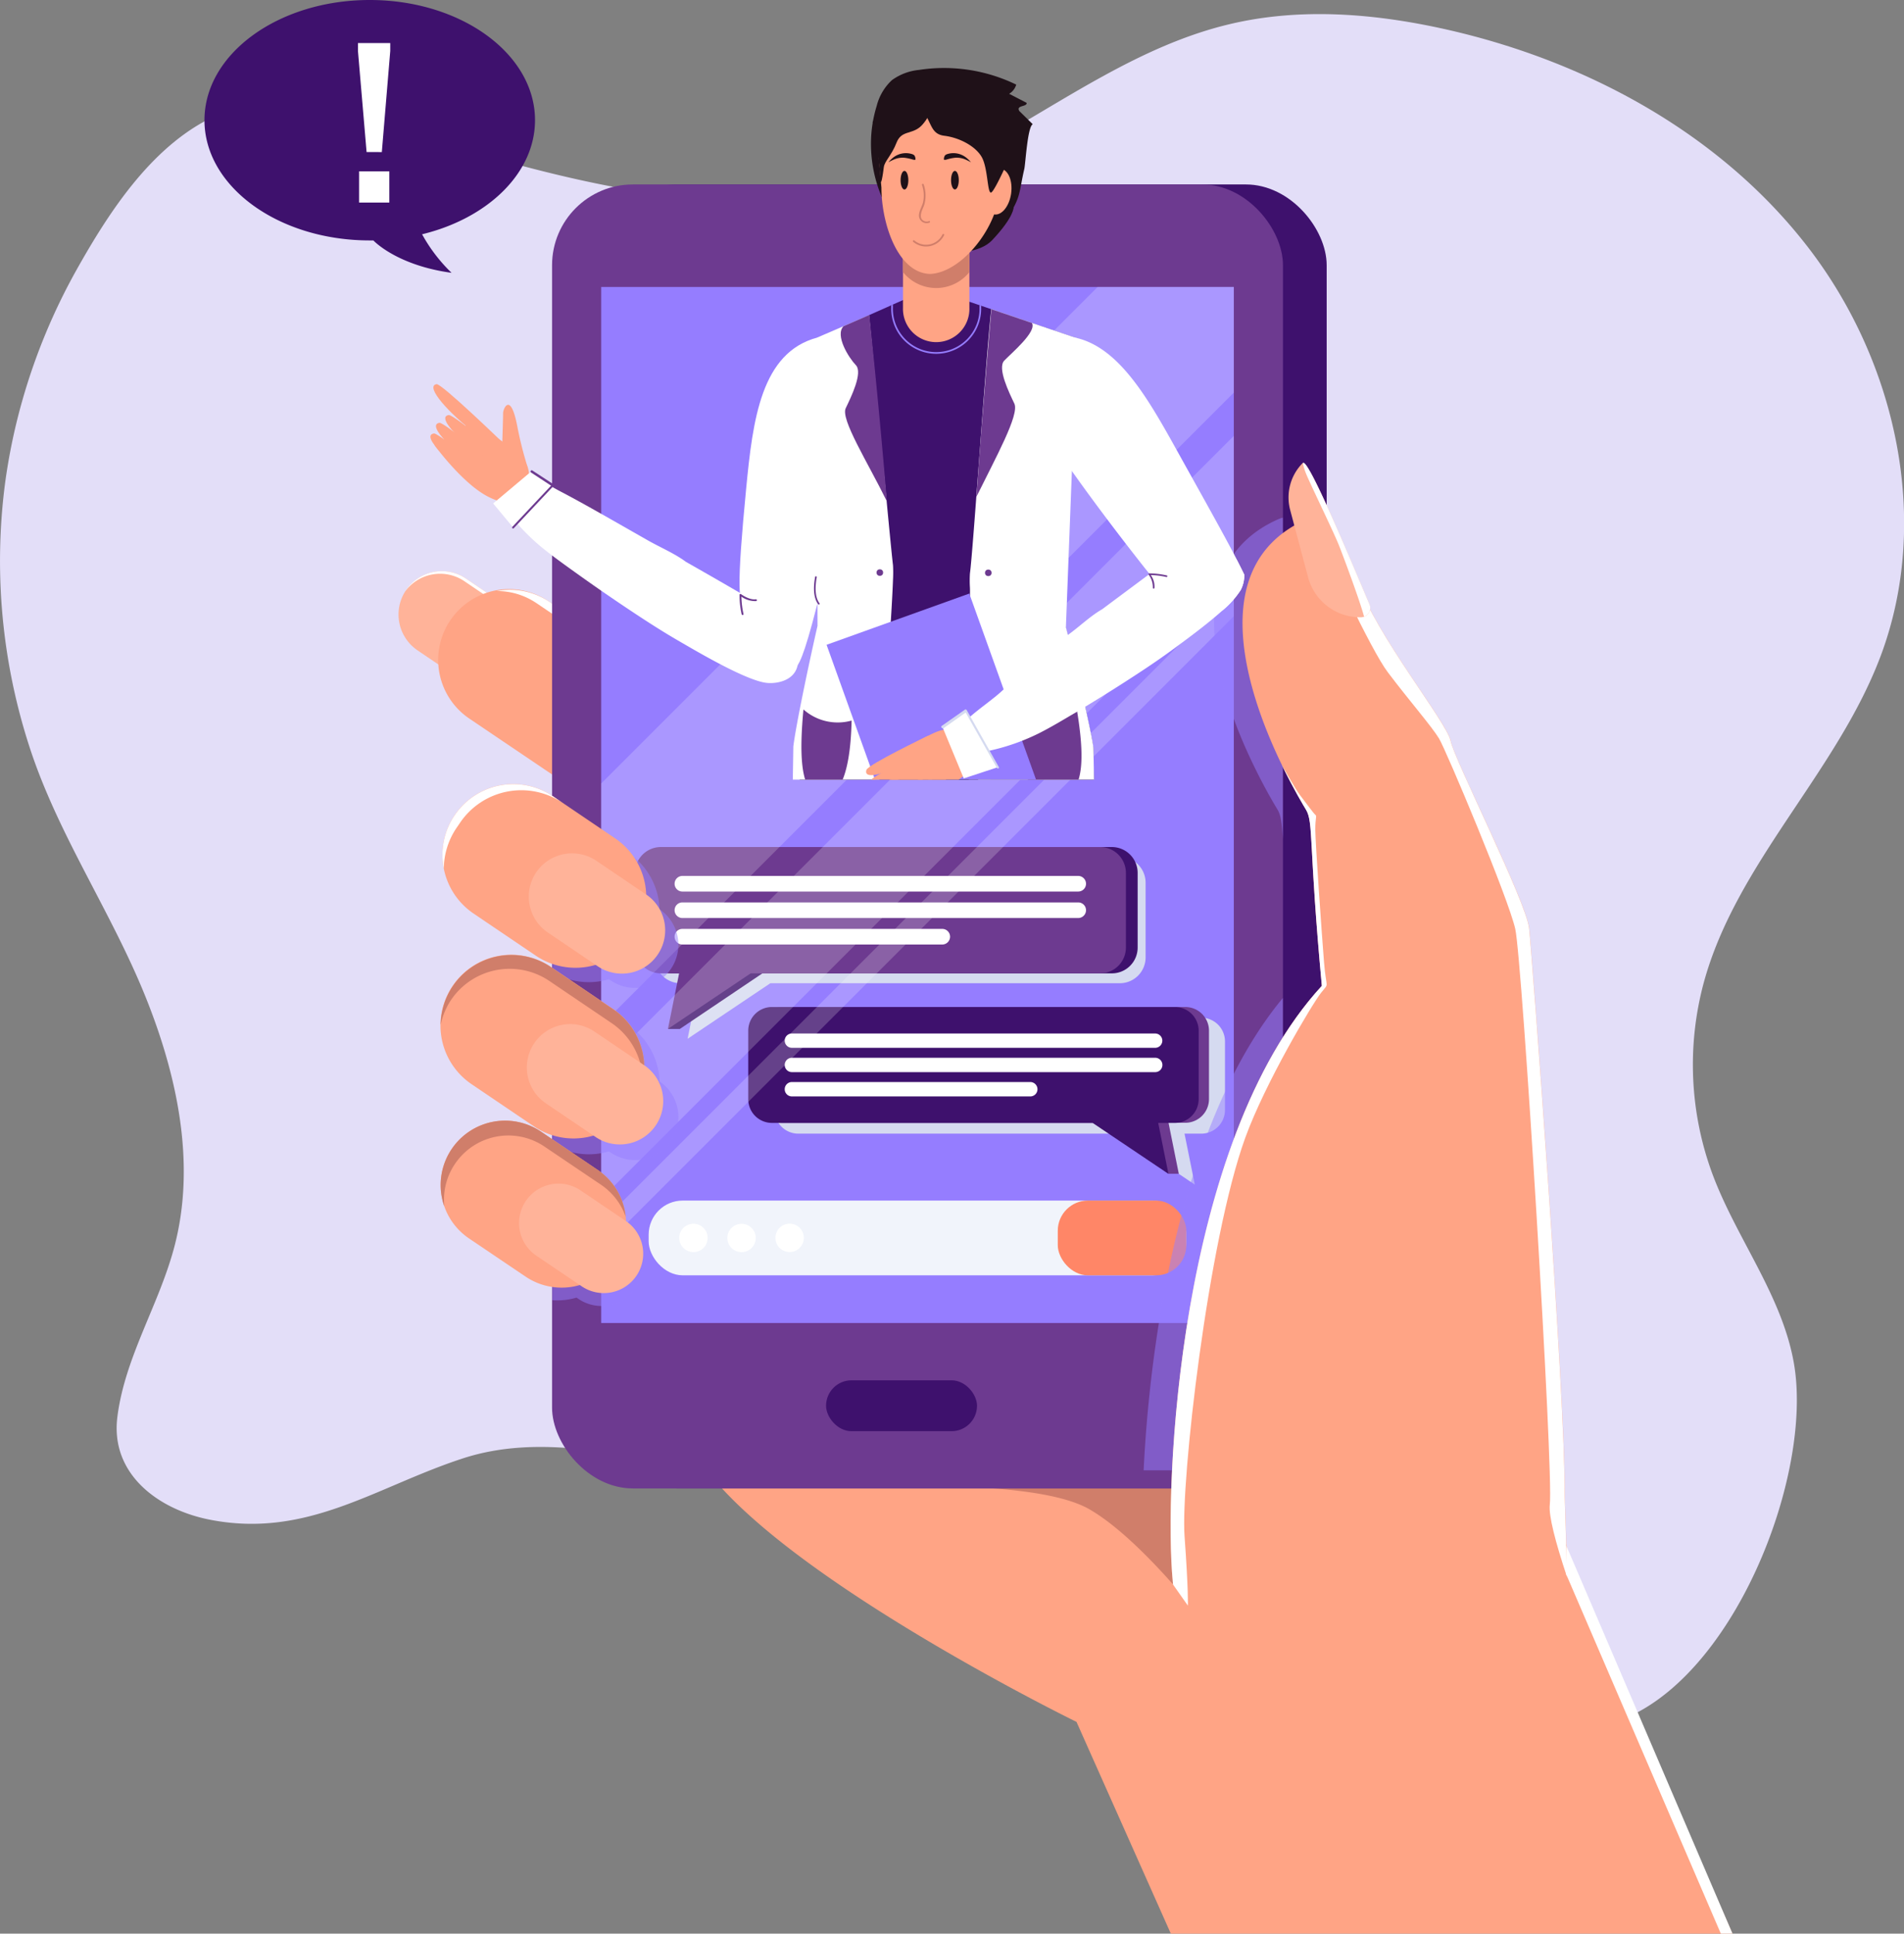 <svg id="Ebene_1" data-name="Ebene 1" xmlns="http://www.w3.org/2000/svg" xmlns:xlink="http://www.w3.org/1999/xlink" viewBox="0 0 452.18 459.15"><rect x="0" y="0" width="452.18" height="459.15" fill="#808080" stroke="none"/><defs><style>.cls-1{fill:none;}.cls-2{fill:#e3def8;}.cls-3{fill:#ffb399;}.cls-16,.cls-4{fill:#fff;}.cls-5{fill:#ffa485;}.cls-6{opacity:0.5;}.cls-7{fill:#104892;}.cls-8{fill:#d07e6a;}.cls-9{fill:#3e116d;}.cls-10{fill:#6d3a90;}.cls-11{fill:#957dff;}.cls-12{fill:#1e2144;}.cls-13{fill:#f1f4fb;}.cls-14{fill:#ff8667;}.cls-15{fill:#d5daf0;}.cls-16{opacity:0.2;}.cls-17{clip-path:url(#clip-path);}.cls-18{fill:#1f1118;}.cls-19{fill:#12244c;}</style><clipPath id="clip-path" transform="translate(-187.94 -78.07)"><rect class="cls-1" x="282.58" y="84.18" width="217.18" height="179" transform="translate(782.34 347.37) rotate(180)"/></clipPath></defs><path class="cls-2" d="M193.29,173a140.78,140.78,0,0,0-4.17,20,142.8,142.8,0,0,0,5.76,62.23c6.74,20.93,19.46,39.24,27.65,59.61,7.49,18.63,11.92,39.35,6.94,58.8-3.57,14-11.9,26.57-13.67,41-1.65,13.56,9.88,22,22.2,24.33,23,4.41,39.16-7.82,59.72-14.55,18.21-6,37.93-.93,56.71,2.9,26.7,5.45,53.87,8.38,80.6,13.72,32.85,6.55,61.91,19,91.17,34.83,14.35,7.78,28.18,16.66,45.15,11.14,28-9.09,47.43-58.6,42.58-85.46-2.88-16-13.55-29.36-19.25-44.56a74.85,74.85,0,0,1-2.09-45.68c7.79-28.44,31.63-49.89,42-77.51,12-32,3.77-69.53-17-96.67s-52.58-44.44-85.88-52c-17-3.85-34.76-5.35-51.67-1.34-21.18,5-39.32,18.17-58.35,28.73-44.56,24.7-94.39,10.19-139.76-3.84-13.45-4.16-27.93-9.4-41.67-3.61-15.58,6.56-26.2,22.9-34.21,37.2A144,144,0,0,0,193.29,173Z" transform="translate(-187.94 -78.07)"/><path class="cls-3" d="M313.21,237.74h0a10.29,10.29,0,0,1-14.27,2.77l-11.82-8a10.28,10.28,0,0,1-2.77-14.28h0a10.28,10.28,0,0,1,14.28-2.77l11.82,8A10.3,10.3,0,0,1,313.21,237.74Z" transform="translate(-187.94 -78.07)"/><path class="cls-4" d="M310.44,223.46l-11.82-8a10.28,10.28,0,0,0-14.28,2.77h0l-.2.31a10.29,10.29,0,0,1,14.07-2.47l11.82,8a10.28,10.28,0,0,1,3,14c.07-.1.15-.2.21-.3h0A10.29,10.29,0,0,0,310.44,223.46Z" transform="translate(-187.94 -78.07)"/><path class="cls-5" d="M365.43,273h0a16.81,16.81,0,0,1-23.34,4.53l-.18-.13-10.53-7.11-31.74-21.43A16.81,16.81,0,1,1,318.45,221l12.93,8.72,10.53,7.12,19,12.82A16.81,16.81,0,0,1,365.43,273Z" transform="translate(-187.94 -78.07)"/><path class="cls-4" d="M360.91,249.66,318.45,221a16.74,16.74,0,0,0-12.51-2.59,16.77,16.77,0,0,1,9.41,2.88L357.8,250a16.81,16.81,0,0,1,4.52,23.34h0a16.74,16.74,0,0,1-10.82,7.11A16.79,16.79,0,0,0,365.43,273h0A16.81,16.81,0,0,0,360.91,249.66Z" transform="translate(-187.94 -78.07)"/><path class="cls-5" d="M599.38,537.22H466L443.6,486.94S378.66,455.19,357,428.72a48.27,48.27,0,0,1-7.3-11.41,7.31,7.31,0,0,1-.34-1C343.87,394.46,429.79,335.64,466,312c9.55-6.24,15.63-10,15.63-10l42.2,29.54,5.93,18.63,30.68,96.45a158.66,158.66,0,0,0,6.06,16Z" transform="translate(-187.94 -78.07)"/><g class="cls-6"><polygon class="cls-7" points="153.97 158.77 153.97 199.34 143.44 192.22 143.44 151.66 153.97 158.77"/></g><path class="cls-8" d="M529.71,350.14H466.3a.35.35,0,0,1-.35-.35V312c9.55-6.24,15.63-10,15.63-10l42.2,29.54Z" transform="translate(-187.94 -78.07)"/><path class="cls-8" d="M503.73,387.07l-22,86.27s-19.7-27.9-34.93-36.81-65.41-4.22-82.76-6.33a38.26,38.26,0,0,1-7-1.48,48.27,48.27,0,0,1-7.3-11.41,7.31,7.31,0,0,1-.34-1l45.82-12.8Z" transform="translate(-187.94 -78.07)"/><rect class="cls-9" x="141.49" y="43.8" width="173.58" height="309.63" rx="19.18"/><rect class="cls-10" x="131.11" y="43.8" width="173.58" height="309.63" rx="19.18"/><rect class="cls-11" x="142.78" y="68.14" width="150.24" height="246.01"/><path class="cls-12" d="M403.67,134a2.17,2.17,0,1,0,2.16-2.17A2.16,2.16,0,0,0,403.67,134Z" transform="translate(-187.94 -78.07)"/><rect class="cls-9" x="196.18" y="327.76" width="35.85" height="12.08" rx="6.04"/><rect class="cls-13" x="154.05" y="285.08" width="127.69" height="17.75" rx="8.09"/><rect class="cls-14" x="251.21" y="285.08" width="30.53" height="17.75" rx="7.16"/><path class="cls-15" d="M473.27,319.73H377.51a5.63,5.63,0,0,0-5.61,5.62v16.29a5.63,5.63,0,0,0,5.61,5.62h76.18l18,12.1-2.44-12.1h4a5.63,5.63,0,0,0,5.61-5.62V325.35A5.63,5.63,0,0,0,473.27,319.73Z" transform="translate(-187.94 -78.07)"/><path class="cls-10" d="M469.44,317.19H373.68a5.63,5.63,0,0,0-5.61,5.61v16.29a5.64,5.64,0,0,0,5.61,5.62h76.18l13.52,9.07,2.08,3h2.43l-2.44-12.1h4a5.63,5.63,0,0,0,5.61-5.62V322.8A5.62,5.62,0,0,0,469.44,317.19Z" transform="translate(-187.94 -78.07)"/><path class="cls-9" d="M467,317.19H371.25a5.62,5.62,0,0,0-5.61,5.61v16.29a5.63,5.63,0,0,0,5.61,5.62h76.18l18,12.1L463,344.71h4a5.64,5.64,0,0,0,5.61-5.62V322.8A5.63,5.63,0,0,0,467,317.19Z" transform="translate(-187.94 -78.07)"/><path class="cls-4" d="M462.27,326.88H376a1.71,1.71,0,0,1-1.7-1.7h0a1.7,1.7,0,0,1,1.7-1.7h86.28a1.7,1.7,0,0,1,1.7,1.7h0A1.71,1.71,0,0,1,462.27,326.88Z" transform="translate(-187.94 -78.07)"/><path class="cls-4" d="M462.27,332.65H376a1.71,1.71,0,0,1-1.7-1.7h0a1.71,1.71,0,0,1,1.7-1.71h86.28A1.71,1.71,0,0,1,464,331h0A1.71,1.71,0,0,1,462.27,332.65Z" transform="translate(-187.94 -78.07)"/><path class="cls-4" d="M432.61,338.42H376a1.71,1.71,0,0,1-1.7-1.7h0A1.71,1.71,0,0,1,376,335h56.62a1.72,1.72,0,0,1,1.71,1.71h0A1.71,1.71,0,0,1,432.61,338.42Z" transform="translate(-187.94 -78.07)"/><path class="cls-15" d="M349.52,281.54H453.89a6.14,6.14,0,0,1,6.12,6.12v17.76a6.13,6.13,0,0,1-6.12,6.12h-83l-19.65,13.19,2.66-13.19h-4.35a6.14,6.14,0,0,1-6.12-6.12V287.66A6.15,6.15,0,0,1,349.52,281.54Z" transform="translate(-187.94 -78.07)"/><path class="cls-9" d="M452,279.2H347.65a6.15,6.15,0,0,0-6.12,6.12v17.76a6.14,6.14,0,0,0,6.12,6.12H352l-1.41,7V316l-4,6.4h2.8L369,309.2h83a6.13,6.13,0,0,0,6.12-6.12V285.32A6.14,6.14,0,0,0,452,279.2Z" transform="translate(-187.94 -78.07)"/><path class="cls-10" d="M344.84,279.2H449.21a6.14,6.14,0,0,1,6.12,6.12v17.76a6.13,6.13,0,0,1-6.12,6.12h-83l-19.64,13.19,2.65-13.19h-4.35a6.14,6.14,0,0,1-6.12-6.12V285.32A6.15,6.15,0,0,1,344.84,279.2Z" transform="translate(-187.94 -78.07)"/><path class="cls-4" d="M444,289.77H350a1.85,1.85,0,0,1-1.85-1.85h0a1.86,1.86,0,0,1,1.85-1.86h94a1.87,1.87,0,0,1,1.86,1.86h0A1.86,1.86,0,0,1,444,289.77Z" transform="translate(-187.94 -78.07)"/><path class="cls-4" d="M444,296.06H350a1.86,1.86,0,0,1-1.85-1.86h0a1.85,1.85,0,0,1,1.85-1.85h94a1.86,1.86,0,0,1,1.86,1.85h0A1.87,1.87,0,0,1,444,296.06Z" transform="translate(-187.94 -78.07)"/><path class="cls-4" d="M411.73,302.35H350a1.86,1.86,0,0,1-1.85-1.86h0a1.85,1.85,0,0,1,1.85-1.85h61.72a1.85,1.85,0,0,1,1.85,1.85h0A1.86,1.86,0,0,1,411.73,302.35Z" transform="translate(-187.94 -78.07)"/><circle class="cls-4" cx="352.61" cy="372.03" r="3.37" transform="translate(-242.98 -16.78) rotate(-9.22)"/><circle class="cls-4" cx="176.11" cy="293.96" r="3.37"/><path class="cls-4" d="M378.84,372a3.37,3.37,0,1,1-3.37-3.37A3.37,3.37,0,0,1,378.84,372Z" transform="translate(-187.94 -78.07)"/><polygon class="cls-16" points="293.02 68.14 293.02 93.22 142.78 243.46 142.78 186.04 260.68 68.14 293.02 68.14"/><polygon class="cls-16" points="293.02 103.5 293.02 134.44 142.78 284.68 142.78 253.74 293.02 103.5"/><polygon class="cls-16" points="293.02 140.11 293.02 146.32 142.78 296.56 142.78 290.35 293.02 140.11"/><g class="cls-6"><path class="cls-11" d="M492.6,201v76.27c-.25-4-.48-5.64-1.26-6.95-.48-.8-2.94-4.84-5.73-10.63-8-16.53-18.66-47.36,5.81-58.29a6.61,6.61,0,0,1,.93-.34Z" transform="translate(-187.94 -78.07)"/></g><g class="cls-6"><path class="cls-11" d="M459.54,427.2c1.6-33,9.4-83.63,33.06-112.15v99.44a12.72,12.72,0,0,1-12.71,12.71Z" transform="translate(-187.94 -78.07)"/></g><path class="cls-5" d="M560.41,474.1l-74.2,21.45s-16.53-23.38-19.34-38.86c-.12-.65-.23-1.44-.33-2.35l-.08-.79v-.08c-2.11-22,1.19-104.1,35.41-141.3-3.17-34.11-1.93-38.77-3.78-41.85-.48-.8-2.93-4.84-5.73-10.63-8-16.53-18.65-47.36,5.82-58.29a6.08,6.08,0,0,1,.92-.34c4-1.1,7.12,3,11.21,14.93,4.39,12.84,21.27,33.58,22.15,38s17.94,38.15,18.64,44.48,8.64,111.4,8.46,134.79c.24,7.36.42,13.79.54,19.23C560.41,466.59,560.41,474.1,560.41,474.1Z" transform="translate(-187.94 -78.07)"/><g class="cls-6"><path class="cls-11" d="M349.05,302.41a10.29,10.29,0,0,1-16,8.51l-.5-.33a16.77,16.77,0,0,1-13.4-1.69v-40a16.65,16.65,0,0,1,3.26,1.71l14.78,10a16.81,16.81,0,0,1,7.39,13.35A10.28,10.28,0,0,1,349.05,302.41Z" transform="translate(-187.94 -78.07)"/></g><g class="cls-6"><path class="cls-11" d="M349.05,343.28a10.29,10.29,0,0,1-16,8.52l-.5-.33a16.77,16.77,0,0,1-13.4-1.7v-40a16.18,16.18,0,0,1,3.26,1.72l14.78,10a16.83,16.83,0,0,1,7.39,13.36A10.25,10.25,0,0,1,349.05,343.28Z" transform="translate(-187.94 -78.07)"/></g><g class="cls-6"><path class="cls-11" d="M340.58,378.41a9.78,9.78,0,0,1-15.25,8.1l-.47-.32a16.18,16.18,0,0,1-5.75.62V350.76l10.16,6.86a15.94,15.94,0,0,1,7,12.69A9.78,9.78,0,0,1,340.58,378.41Z" transform="translate(-187.94 -78.07)"/></g><path class="cls-5" d="M338.54,300.46h0A16.81,16.81,0,0,1,315.2,305l-14.78-10a16.81,16.81,0,0,1-4.52-23.34h0a16.81,16.81,0,0,1,23.34-4.53l14.77,10A16.81,16.81,0,0,1,338.54,300.46Z" transform="translate(-187.94 -78.07)"/><path class="cls-4" d="M296.34,274.69l.84-1.23a17.56,17.56,0,0,1,24.4-4.73l.29.19-2.63-1.78a16.81,16.81,0,0,0-23.34,4.53h0a16.71,16.71,0,0,0-2.56,12.65A17.51,17.51,0,0,1,296.34,274.69Z" transform="translate(-187.94 -78.07)"/><path class="cls-3" d="M344.15,304.73h0a10.28,10.28,0,0,1-14.28,2.77l-11.82-8a10.29,10.29,0,0,1-2.77-14.28h0a10.29,10.29,0,0,1,14.28-2.76l11.82,8A10.27,10.27,0,0,1,344.15,304.73Z" transform="translate(-187.94 -78.07)"/><path class="cls-5" d="M338.07,341h0a16.81,16.81,0,0,1-23.34,4.52l-14.78-10a16.81,16.81,0,0,1-4.52-23.34h0a16.81,16.81,0,0,1,23.34-4.52l14.77,10A16.81,16.81,0,0,1,338.07,341Z" transform="translate(-187.94 -78.07)"/><path class="cls-8" d="M295.06,315.51h0A16.81,16.81,0,0,1,318.4,311l14.78,10a16.82,16.82,0,0,1,7.4,14.15,16.81,16.81,0,0,0-7-17.43l-14.77-10a16.81,16.81,0,0,0-23.34,4.52h0a16.74,16.74,0,0,0-2.88,9.19A16.9,16.9,0,0,1,295.06,315.51Z" transform="translate(-187.94 -78.07)"/><path class="cls-3" d="M343.68,345.29h0a10.28,10.28,0,0,1-14.28,2.77l-11.82-8a10.29,10.29,0,0,1-2.76-14.28h0A10.28,10.28,0,0,1,329.09,323l11.82,8A10.28,10.28,0,0,1,343.68,345.29Z" transform="translate(-187.94 -78.07)"/><path class="cls-5" d="M334,377.1h0a15.3,15.3,0,0,1-21.23,4.11l-13.44-9.07a15.3,15.3,0,0,1-4.12-21.23h0a15.29,15.29,0,0,1,21.23-4.12l13.44,9.08A15.29,15.29,0,0,1,334,377.1Z" transform="translate(-187.94 -78.07)"/><path class="cls-8" d="M296,354.43h0a15.28,15.28,0,0,1,21.23-4.11l13.44,9.07a15.26,15.26,0,0,1,5.87,7.61,15.23,15.23,0,0,0-6.66-11.13l-13.44-9.08a15.29,15.29,0,0,0-21.23,4.12h0a15.26,15.26,0,0,0-1.75,13.61A15.19,15.19,0,0,1,296,354.43Z" transform="translate(-187.94 -78.07)"/><path class="cls-3" d="M339.09,381h0a9.36,9.36,0,0,1-13,2.51l-10.75-7.26a9.35,9.35,0,0,1-2.52-13h0a9.35,9.35,0,0,1,13-2.52L336.57,368A9.36,9.36,0,0,1,339.09,381Z" transform="translate(-187.94 -78.07)"/><path class="cls-4" d="M556,435.36c.94-7.74-6.56-129.41-8.2-136.71s-16.41-42.4-18.1-45.21-7-8.91-12.15-15.71c-4.07-5.37-14.34-27.59-18.47-36.67,4-1.1,7.12,3,11.21,14.93,4.39,12.84,21.27,33.58,22.15,38s17.94,38.15,18.64,44.48,8.64,111.4,8.46,134.79c.24,7.36.42,13.79.54,19.23C557.31,444.17,555.7,437.93,556,435.36Z" transform="translate(-187.94 -78.07)"/><path class="cls-3" d="M511.9,224.5a2.31,2.31,0,0,1-.92.15,12.81,12.81,0,0,1-12.3-9.2l-4.35-16.33a11.58,11.58,0,0,1,3-11.11l.05,0c1.31-1.33,13.13,27.41,15.82,33.62A2.21,2.21,0,0,1,511.9,224.5Z" transform="translate(-187.94 -78.07)"/><path class="cls-4" d="M511.9,224.5c-1-3.75-4.89-14.22-6-17-1.29-3.22-6.8-14.53-7.73-16.82a14.13,14.13,0,0,1-.83-2.66l.05,0c1.31-1.33,13.13,27.41,15.82,33.62A2.21,2.21,0,0,1,511.9,224.5Z" transform="translate(-187.94 -78.07)"/><path class="cls-4" d="M501.68,313.81c-2.05,2.58-13.24,21.33-18,34.41-8.86,24.42-15.36,81.75-14.42,94.64s.79,16.47.79,16.47l-3.52-5-.08-.79v-.08c-2.11-22,1.19-104.1,35.41-141.3-3.17-34.11-1.93-38.77-3.78-41.85-.48-.8-2.93-4.84-5.73-10.63,0,0,3.24,5.82,4.35,7.23s3.17,4.28,3.61,4.63,0,.53,0,3.52,1.55,25,2.08,31.59S503.73,311.23,501.68,313.81Z" transform="translate(-187.94 -78.07)"/><polygon class="cls-4" points="371.97 367.01 411.45 459.15 408.68 459.15 371.97 373.86 371.97 367.01"/><path class="cls-9" d="M315,106.61c0-15.76-17.58-28.54-39.25-28.54s-39.25,12.78-39.25,28.54,17.57,28.55,39.25,28.55h.86s5.45,5.9,18.57,7.69a38.36,38.36,0,0,1-7-9.15C303.72,129.93,315,119.22,315,106.61Z" transform="translate(-187.94 -78.07)"/><path class="cls-4" d="M275,114.17l-2.05-24V88.29h7.67v1.89l-2,24Zm-1.78,12v-7.41h7.18v7.41Z" transform="translate(-187.94 -78.07)"/><g class="cls-17"><path class="cls-18" d="M428.66,127.26s.22,2.2-5.1,7.85c-3,3.17-9.19,2.94-9.19,2.94Z" transform="translate(-187.94 -78.07)"/><path class="cls-18" d="M396.14,103.24a12.54,12.54,0,0,1,3.61-6.13,13,13,0,0,1,6.38-2.43,39.26,39.26,0,0,1,23.15,3.48,3.68,3.68,0,0,1-1.68,2.18l4.15,2.15c.14.88-1.88.59-1.91,1.47a1,1,0,0,0,.37.66l3,2.95c-1.23.54-1.72,9.26-2,10.58-1.28,5.52-.76,6.62-3.86,11.36-2.33,3.58-6.92,3.7-11,4.88a25.91,25.91,0,0,1-12.68.17,4.63,4.63,0,0,1-3-1.55c-.51-.76-.28-1.45-.42-2.29-.33-2.05-2.18-4.15-3-6.1A32.43,32.43,0,0,1,394.81,111,30.48,30.48,0,0,1,396.14,103.24Z" transform="translate(-187.94 -78.07)"/><rect class="cls-15" x="401.91" y="255.62" width="21.23" height="61.41" transform="translate(637.11 494.58) rotate(180)"/><polygon class="cls-5" points="241.56 382.73 241.69 383.61 243.09 393.07 244.84 404.87 260.54 404.87 261.13 393.07 261.61 383.61 261.61 383.51 241.56 382.73"/><rect class="cls-4" x="241.56" y="407.43" width="22.11" height="3.12"/><path class="cls-19" d="M451.6,485.5a12.86,12.86,0,0,0-12.06-7.66c-4.65,0-10.05,2.76-10.05,7.66Z" transform="translate(-187.94 -78.07)"/><polygon class="cls-8" points="241.69 383.61 243.09 393.07 261.13 393.07 261.61 383.61 241.69 383.61"/><polygon class="cls-18" points="259.64 177.55 263.66 389.79 238.69 389.79 220.78 178.12 259.64 177.55"/><polygon class="cls-5" points="179.69 393.07 178.66 404.87 196.65 404.87 198.4 393.07 199.8 383.61 199.93 382.73 179.69 393.07"/><polygon class="cls-8" points="180.25 383.61 179.69 393.07 198.4 393.07 199.8 383.61 180.25 383.61"/><path class="cls-18" d="M378,255.62h0c.27.09,30.55,9.79,30.72,9.79.69,0,38.58-9.7,38.85-9.79h0C446.94,251,443.64,237,441,227h0c-1.54-6-2.85-10.54-3.22-11H387.76c-.37.46-1.67,5-3.22,11h0C381.93,237,378.63,251,378,255.62Z" transform="translate(-187.94 -78.07)"/><polygon class="cls-9" points="193.97 80.34 196.61 148.9 196.61 148.9 250.81 148.9 255.74 80.34 233.01 72.6 232.62 72.47 220.78 68.44 212.06 72.31 211.67 72.49 193.97 80.34"/><path class="cls-5" d="M402.39,136.51v14.63a7.89,7.89,0,1,0,15.77,0V136.51Z" transform="translate(-187.94 -78.07)"/><path class="cls-11" d="M399.6,150.56v.51a10.68,10.68,0,1,0,21.35,0v-.4l-.39-.13v.53a10.29,10.29,0,1,1-20.57,0v-.69Z" transform="translate(-187.94 -78.07)"/><path class="cls-8" d="M402.39,136.51v6.17a10.11,10.11,0,0,0,15.77,0v-6.17Z" transform="translate(-187.94 -78.07)"/><rect class="cls-4" x="163.8" y="407.43" width="33.2" height="3.12"/><polygon class="cls-18" points="179.88 389.79 211.01 389.79 220.78 178.12 213.93 178 190.06 177.55 188.9 238.96 179.88 389.79"/><path class="cls-4" d="M430.37,168.86c.55,7.36,26.34,40.31,31.53,46.69.48.58.78.94.88,1,1.11,1.14,5.3,2.54,10.13,4.46,2,.8,3.8,1.48,5.36,2a21.35,21.35,0,0,0,4.34-4.85,7.63,7.63,0,0,0,.85-3.63c-.53-1.12-1.14-2.33-1.83-3.66-3.22-6.23-8.12-14.91-14.65-26.67-8-14.38-16.16-28.19-29.82-26.1C437.16,158.17,429.76,160.83,430.37,168.86Z" transform="translate(-187.94 -78.07)"/><path class="cls-4" d="M448.78,317H423.14s-4.32-81-4.9-88.87c-.33-4.64.15-7.94.05-10.51a26.69,26.69,0,0,1,0-3.39c.74-5.26,3.79-51.44,5.07-62.76l20.35,6.91L441.08,227h0c2.61,10.06,5.9,24,6.54,28.65Z" transform="translate(-187.94 -78.07)"/><path class="cls-10" d="M426.44,163.7c-1.71,1.78,1.16,7.61,2.4,10.21s-4.37,12.7-9,22.1c1.53-22.26,3.55-44.51,3.55-44.51l9.61,3.26C434.26,156.81,428.14,161.91,426.44,163.7Z" transform="translate(-187.94 -78.07)"/><path class="cls-15" d="M425.61,242.35a.78.78,0,1,1-.78-.78A.78.78,0,0,1,425.61,242.35Z" transform="translate(-187.94 -78.07)"/><path class="cls-15" d="M428.84,277.58a.78.78,0,1,1-.78-.78A.78.78,0,0,1,428.84,277.58Z" transform="translate(-187.94 -78.07)"/><circle class="cls-10" cx="234.71" cy="136.02" r="0.78"/><path class="cls-10" d="M428.84,249.2A19.62,19.62,0,0,0,443.75,247c1.58,9.72,2,19-3.56,20.38S429.9,264.06,428.84,249.2Z" transform="translate(-187.94 -78.07)"/><path class="cls-4" d="M377.48,235.15c.07-1.44,1.6-5.51,2-7,.5-2.1-3.6-3-7.54-5-1.26-.62-4.19-1.91-5.39-2.61q-7.81-4.58-15.7-9.05c-2.69-2-6-3.38-9-5.08q-5-2.85-9.93-5.66c-3.55-2-7.08-4-10.72-5.9s-6.6-4.07-10.46-5.41a6.62,6.62,0,0,0-3.11-.45c-6.41.86-1.56,7.23-.45,8.81A51.7,51.7,0,0,0,316.55,208c2.62,2.13,5.39,4.11,8.14,6.08q6.1,4.38,12.37,8.56c4,2.67,8.05,5.3,12.26,7.73,3.74,2.16,15.94,9.42,20.79,9.86C372.48,240.47,377.24,239.68,377.48,235.15Z" transform="translate(-187.94 -78.07)"/><path class="cls-5" d="M310.94,196.08c2.14-1.92,4.82-6.15-.29-10.53a56.16,56.16,0,0,0-10.89-7.15l-8.57,5.46s6.43,8.81,12.39,12S310.94,196.08,310.94,196.08Z" transform="translate(-187.94 -78.07)"/><path class="cls-5" d="M313.35,189.33a86,86,0,0,1-2.55-10c-1.63-8.48-3.39-4.12-3.38-3.18s-.19,6.88-.19,6.88Z" transform="translate(-187.94 -78.07)"/><path class="cls-5" d="M291.61,169.29c1.18-.21,15.62,13.77,15.62,13.77l-6.55-2.21C295,176.59,288.67,169.81,291.61,169.29Z" transform="translate(-187.94 -78.07)"/><path class="cls-5" d="M294.51,176.62c1.35-.2,17.94,14,17.94,14L305,188.3C298.46,184,291.19,177.11,294.51,176.62Z" transform="translate(-187.94 -78.07)"/><path class="cls-5" d="M292.3,178.47c1.34-.2,17.93,14,17.93,14l-7.47-2.28C296.25,185.82,289,179,292.3,178.47Z" transform="translate(-187.94 -78.07)"/><path class="cls-5" d="M291,181c1.34-.2,17.93,14,17.93,14l-7.48-2.28C294.94,188.35,287.66,181.49,291,181Z" transform="translate(-187.94 -78.07)"/><path class="cls-4" d="M375.37,316.75h17s2.34-27.47,4.44-54.27c.18-2.24.35-4.48.52-6.7.84-10.84,1.59-21.19,2.1-29.09.29-4.64.5-8.44.59-11a31.39,31.39,0,0,0,0-3.39c-.65-5.26-4.56-48.07-5.68-59.4L382,158.23l.09,68.45h0c-2.29,10.06-5.19,24-5.74,28.65Z" transform="translate(-187.94 -78.07)"/><path class="cls-4" d="M382.07,158.22s7.85-.52,10.5,7.08S382.3,220.45,381.91,222c-6,23.54-5.83,12.4-7.51,8.13-7.86-19.9-13.8,11.15-9.25-36.09C366.73,177.68,368.71,161.76,382.07,158.22Z" transform="translate(-187.94 -78.07)"/><polygon class="cls-4" points="126.19 111.93 117.12 119.55 121.86 125.24 131.26 115.24 126.19 111.93"/><path class="cls-10" d="M314,189.85a.29.29,0,0,1,.34-.08l5.07,3.31a.21.21,0,0,1,.08.17.37.37,0,0,1-.1.21l-9.4,10c-.11.11-.27.14-.35.05a.25.25,0,0,1,0-.36l9.17-9.76L314,190.23a.25.25,0,0,1,0-.35Z" transform="translate(-187.94 -78.07)"/><path class="cls-10" d="M391.2,164.78c1.71,1.79-1.16,7.61-2.41,10.22s5.13,12.69,9.77,22.1c-1.81-22.27-4.18-44.22-4.18-44.22l-6.12,2.65C386.19,157.72,389.49,163,391.2,164.78Z" transform="translate(-187.94 -78.07)"/><path class="cls-15" d="M396.6,242.07a.78.78,0,1,0,.78-.78A.78.78,0,0,0,396.6,242.07Z" transform="translate(-187.94 -78.07)"/><circle class="cls-15" cx="205.32" cy="199.23" r="0.78"/><circle class="cls-10" cx="208.95" cy="135.96" r="0.78"/><path class="cls-10" d="M390.19,249.17a12.25,12.25,0,0,1-11.44-2.64c-.9,9.63-.91,18.91,3.35,20.41S389.85,263.93,390.19,249.17Z" transform="translate(-187.94 -78.07)"/><path class="cls-10" d="M363.84,219.15l.09,0s1.9,1.44,3.51,1.22a.22.22,0,0,1,.25.18.22.22,0,0,1-.18.25,5.64,5.64,0,0,1-3.49-1.05,20,20,0,0,0,.49,4.1.21.21,0,0,1-.16.26.24.24,0,0,1-.27-.17,20.8,20.8,0,0,1-.51-4.62.22.22,0,0,1,.27-.21Z" transform="translate(-187.94 -78.07)"/><path class="cls-10" d="M382.24,221.53l0,0c-.69-.91-1.38-2.77-.72-6.47a.2.2,0,0,1,.23-.15.2.2,0,0,1,.16.22c-.65,3.56,0,5.32.64,6.17a.19.19,0,0,1,0,.27A.21.21,0,0,1,382.24,221.53Z" transform="translate(-187.94 -78.07)"/><ellipse class="cls-5" cx="424.83" cy="123.57" rx="5.48" ry="3.25" transform="translate(55.21 448.9) rotate(-81.97)"/><path class="cls-5" d="M400.55,100.79a13.68,13.68,0,0,1,20.34,0,15.83,15.83,0,0,1,4.33,10.95v11.32c0,8.45-8.73,19.79-16.43,20.06-7.71-.27-11.52-12.05-11.52-20.5l-1-10.88A15.78,15.78,0,0,1,400.55,100.79Z" transform="translate(-187.94 -78.07)"/><ellipse class="cls-18" cx="214.8" cy="42.79" rx="0.92" ry="2.21"/><path class="cls-18" d="M415.64,120.85c0,1.22-.41,2.21-.92,2.21s-.92-1-.92-2.21.41-2.2.92-2.2S415.64,119.64,415.64,120.85Z" transform="translate(-187.94 -78.07)"/><path class="cls-18" d="M412.34,115a1.26,1.26,0,0,1,.54-.33,4.86,4.86,0,0,1,4.56.86,7.35,7.35,0,0,1,1.09,1.07,13.89,13.89,0,0,0-1.28-.64,5.37,5.37,0,0,0-2.3-.45,10.66,10.66,0,0,0-2.31.48c-.17,0-.38.08-.49,0s0-.7.16-.91Z" transform="translate(-187.94 -78.07)"/><path class="cls-18" d="M405.12,115a1.35,1.35,0,0,0-.55-.33,4.87,4.87,0,0,0-4.56.86,7.35,7.35,0,0,0-1.09,1.07,12.89,12.89,0,0,1,1.29-.64,5.34,5.34,0,0,1,2.3-.45,10.79,10.79,0,0,1,2.31.48c.16,0,.37.08.49,0s0-.7-.16-.91Z" transform="translate(-187.94 -78.07)"/><path class="cls-8" d="M408.56,130.57a1.44,1.44,0,0,1-1.32-.1c-.69-.42-.68-1.14-.52-1.85s.64-1.51.83-2.31a8.08,8.08,0,0,0-.24-4.44c-.08-.26-.49-.15-.41.11a7.75,7.75,0,0,1,.28,4c-.22,1.07-.92,2-1,3.13a1.82,1.82,0,0,0,2.48,1.82C408.92,130.88,408.81,130.47,408.56,130.57Z" transform="translate(-187.94 -78.07)"/><path class="cls-8" d="M405.07,135.16a4.34,4.34,0,0,0,6.7-1.41c.12-.24.51-.09.39.15a4.76,4.76,0,0,1-7.34,1.6C404.61,135.33,404.86,135,405.07,135.16Z" transform="translate(-187.94 -78.07)"/><path class="cls-18" d="M400.12,98.92a40.83,40.83,0,0,1,6.58,5.14c2.61,2.7,2,5.82,5.51,6.25s7.34,2.41,8.85,5,1.33,8.49,2.21,8.49,5.39-10.55,5.39-10.55L425,102.29l-7.9-6.22-6.73-.89-4.59.89Z" transform="translate(-187.94 -78.07)"/><path class="cls-18" d="M410.37,101.84s-2,4.91-4.1,6.52-4.32.75-5.43,3.63-2.83,4.39-3,5.75-.78,5.79-.88,2.25-1.79-12.93-1.79-12.93l6.54-9.43,8.06,2Z" transform="translate(-187.94 -78.07)"/><path class="cls-19" d="M376.6,485.5s-3.29-7.66-13.56-7.66c-5.23,0-11.3,2.76-11.3,7.66Z" transform="translate(-187.94 -78.07)"/><rect class="cls-11" x="392.11" y="223.55" width="36.01" height="52.89" transform="translate(-248.27 75.13) rotate(-19.74)"/><polygon class="cls-19" points="197 407.43 197.43 399.77 186.7 400.15 175.11 399.77 177.4 407.43 197 407.43"/><path class="cls-5" d="M419.41,256.34c-.83-2.76-3.51-7-9.65-4.23a56.06,56.06,0,0,0-11.11,6.81L399.94,269s10.7-2.07,16.1-6.11S419.41,256.34,419.41,256.34Z" transform="translate(-187.94 -78.07)"/><path class="cls-5" d="M394.8,263.31c.39-1.3,20.27-10.27,20.27-10.27l-5.25,5.79C403.14,262.87,393.83,266.53,394.8,263.31Z" transform="translate(-187.94 -78.07)"/><path class="cls-5" d="M393.7,260.9c.39-1.3,14.72-8.16,14.72-8.16l.3,3.68C402,260.46,392.72,264.12,393.7,260.9Z" transform="translate(-187.94 -78.07)"/><path class="cls-5" d="M395.53,265.69c.39-1.3,20.27-10.27,20.27-10.27l-5.25,5.79C403.87,265.25,394.56,268.91,395.53,265.69Z" transform="translate(-187.94 -78.07)"/><path class="cls-5" d="M397.26,268c.39-1.3,20.27-10.27,20.27-10.27l-5.25,5.79C405.59,267.52,396.29,271.18,397.26,268Z" transform="translate(-187.94 -78.07)"/><path class="cls-4" d="M414.53,253c-1.39,5.68,6.09,3.81,7.9,3.43a50.69,50.69,0,0,0,12.49-4.36c2.85-1.46,5.59-3.11,8.34-4.74q6.08-3.62,12-7.43c3.8-2.45,7.59-4.94,11.24-7.64,2.17-1.6,7.69-5.58,11.74-9.21a21.35,21.35,0,0,0,4.34-4.85,7.63,7.63,0,0,0,.85-3.63c-.53-1.12-1.14-2.33-1.83-3.66a5.44,5.44,0,0,0-1.17-.67c-1.3-.57-4.49-3.27-5.72-4.08-1.75-1.14-4.06.22-7.18,2.85-1,.84-3.18,2.87-4.23,3.63l-1.51,1.1c-4.05,3-8.08,6-12.1,9-2.74,1.57-5.14,3.9-7.7,5.78-2.86,2.11-6.74,5.51-9.58,7.66-3,2.29-5,4.79-7.94,7.19s-6,4.42-8.49,7.2A5.7,5.7,0,0,0,414.53,253Z" transform="translate(-187.94 -78.07)"/><polygon class="cls-4" points="223.84 172.66 228.88 184.84 236.99 182.17 229.42 168.74 223.84 172.66"/><path class="cls-15" d="M411.55,250.84a.28.28,0,0,1,0-.37l5.59-3.92a.22.22,0,0,1,.21,0,.39.39,0,0,1,.2.18l7.57,13.42c.09.16.06.33-.07.38a.3.3,0,0,1-.38-.17l-7.39-13.1L412,251a.3.3,0,0,1-.39-.12Z" transform="translate(-187.94 -78.07)"/><path class="cls-10" d="M460.73,214.46a.21.21,0,0,0,0,.07,5,5,0,0,1,1,3.08.19.19,0,1,0,.38.07,4.69,4.69,0,0,0-.87-3.06,18.35,18.35,0,0,1,3.69.46.19.19,0,0,0,.24-.14.19.19,0,0,0-.14-.23,19.46,19.46,0,0,0-4.16-.49.2.2,0,0,0-.18.11A.19.19,0,0,0,460.73,214.46Z" transform="translate(-187.94 -78.07)"/></g></svg>
